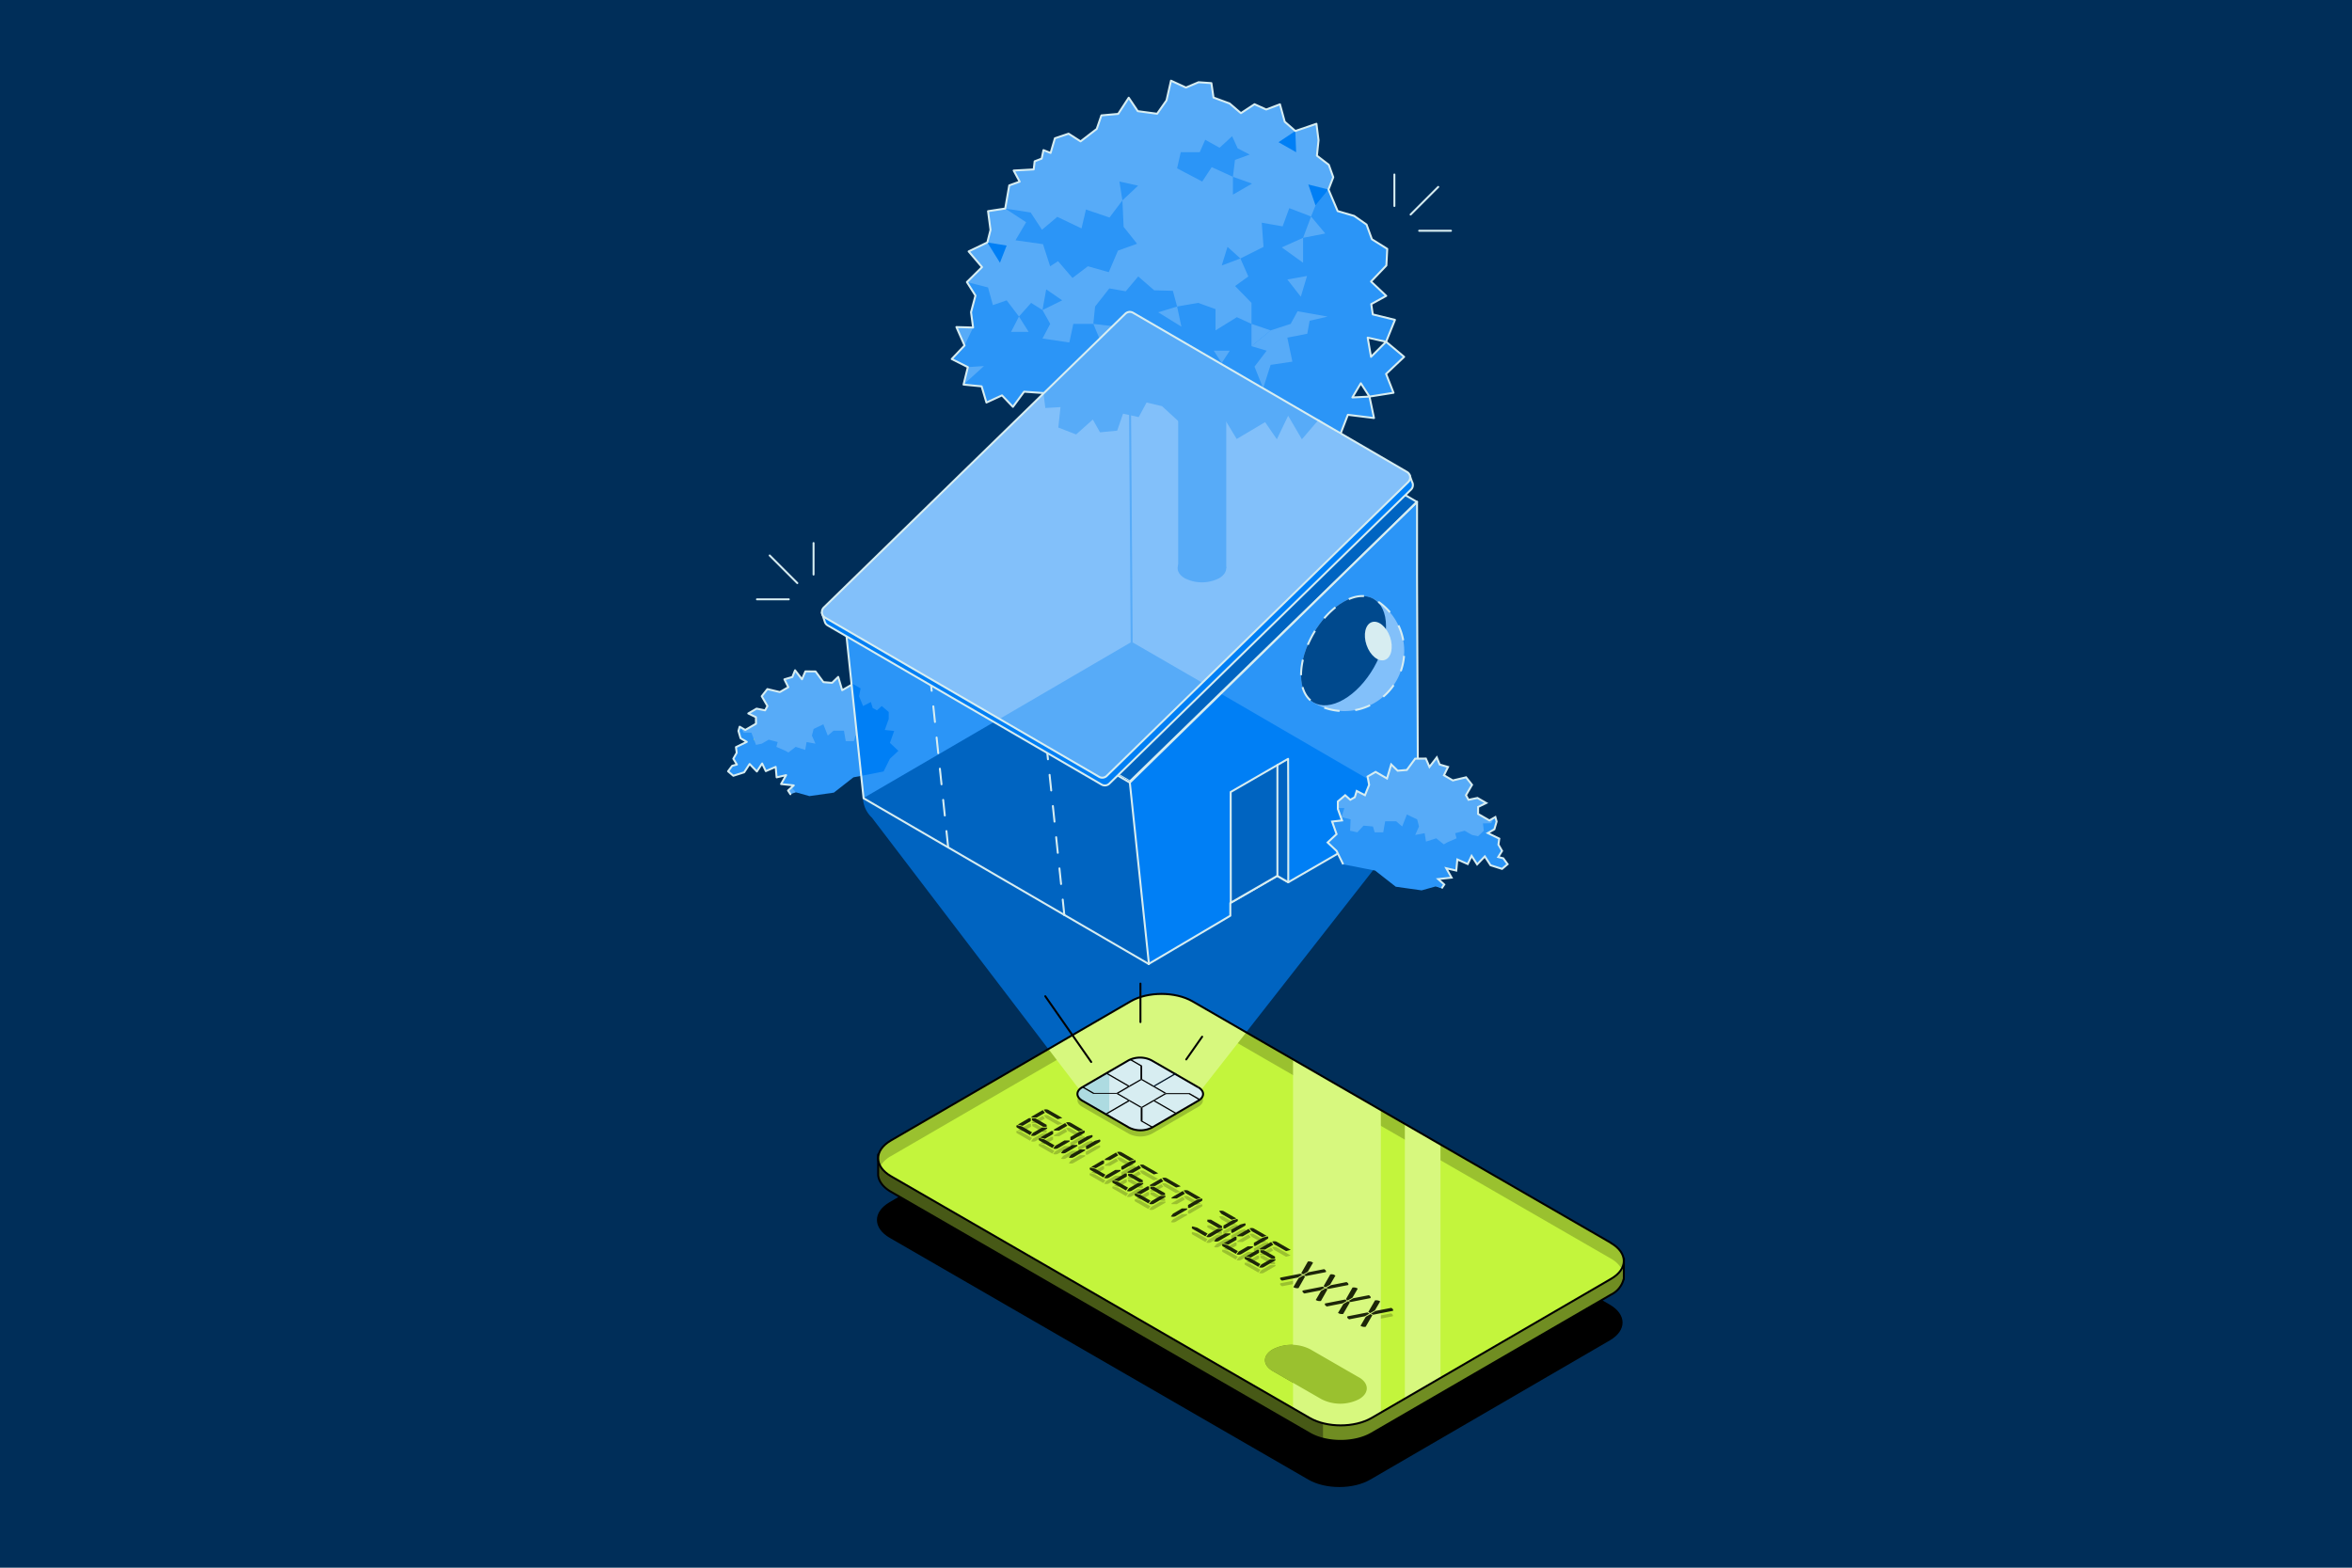 <svg id="Layer_1" data-name="Layer 1" xmlns="http://www.w3.org/2000/svg" xmlns:xlink="http://www.w3.org/1999/xlink" viewBox="0 0 600 400"><defs><style>.cls-1,.cls-14,.cls-19,.cls-27,.cls-30,.cls-32,.cls-33,.cls-7{fill:none;}.cls-2{fill:#002e59;}.cls-26,.cls-3{fill:#0064c1;}.cls-4{isolation:isolate;}.cls-5{fill:#708d22;}.cls-6{fill:#475916;}.cls-14,.cls-7{stroke:#000;}.cls-19,.cls-20,.cls-21,.cls-22,.cls-26,.cls-27,.cls-28,.cls-30,.cls-7{stroke-linecap:round;stroke-linejoin:round;}.cls-14,.cls-19,.cls-20,.cls-21,.cls-22,.cls-26,.cls-27,.cls-28,.cls-30,.cls-32,.cls-33,.cls-7{stroke-width:0.5px;}.cls-8{fill:#9ac12f;}.cls-9{fill:#c3f53c;}.cls-10{clip-path:url(#clip-path);}.cls-11{fill:#d7f87e;}.cls-12{fill:#d7edf1;}.cls-13{fill:#addbe1;}.cls-14,.cls-32,.cls-33{stroke-miterlimit:10;}.cls-15{fill:#001325;}.cls-16{fill:#57abf8;}.cls-17{fill:#cdf75d;}.cls-18{fill:#2b95f7;}.cls-19,.cls-26,.cls-27,.cls-28,.cls-32,.cls-33{stroke:#d7edf1;}.cls-20{fill:#c7bde1;}.cls-20,.cls-21{stroke:#1d123a;}.cls-21{fill:#1d123a;}.cls-22{fill:#001e01;stroke:#001e01;}.cls-23,.cls-28{fill:#007ff5;}.cls-24{fill:#ecfcc1;}.cls-25{fill:#009d04;}.cls-27,.cls-32{stroke-dasharray:4;}.cls-29{fill:#82c0fa;}.cls-30{stroke:#57abf8;}.cls-31{fill:#00498d;}.cls-34{clip-path:url(#clip-path-2);}.cls-35{fill:#1d2509;}</style><clipPath id="clip-path"><polygon class="cls-1" points="258.89 288.83 266.77 284.25 355.81 335.66 347.93 340.24 258.89 288.83"/></clipPath><clipPath id="clip-path-2"><polygon class="cls-1" points="258.88 287.39 266.77 282.8 355.81 334.21 347.92 338.8 258.88 287.39"/></clipPath></defs><title>illo-heloc-thumbnail</title><rect class="cls-2" width="600" height="400"/><path class="cls-3" d="M360.77,208.73h0a6.41,6.41,0,0,0,.93-3.32c0-2.61-1.75-5.22-5.2-7.21l-53.33-30.79a27.44,27.44,0,0,0-24.91,0l-53,30.78c-3.43,2-5.12,2.82-5.12,5.44a7.25,7.25,0,0,0,2.29,5l52.82,69.29a2.55,2.55,0,0,0,1,1l11.9,6.87a6.18,6.18,0,0,0,5.56,0l11.82-6.87a2.44,2.44,0,0,0,1-1l52.75-67.38A8.79,8.79,0,0,0,360.77,208.73Z"/><g class="cls-4"><path d="M410.63,332.86c4.37,2.52,4.39,6.62.05,9.14l-61.13,35.53c-4.35,2.52-11.41,2.52-15.78,0L227,315.86c-4.37-2.52-4.39-6.61-.05-9.13l61.13-35.53c4.34-2.52,11.41-2.52,15.78,0Z"/></g><g class="cls-4"><path class="cls-5" d="M414.27,321.12l-4.46-.62-105.64-61c-4.37-2.52-11.43-2.52-15.77,0L227.26,295l-.06,0-3.18-.44v5.3h0c.15,1.54,1.24,3.06,3.28,4.23l106.8,61.67c4.37,2.52,11.43,2.52,15.77,0L411,330.31a6,6,0,0,0,3.18-3.9h.06Z"/><path class="cls-6" d="M337.55,278.78l-1-.57H256.23l-29,16.83-.06,0-3.18-.44v5.3h0c.15,1.54,1.24,3.06,3.28,4.23l106.8,61.67a13.54,13.54,0,0,0,3.43,1.34Z"/><path class="cls-7" d="M414.27,321.12l-4.46-.62-105.64-61c-4.37-2.52-11.43-2.52-15.77,0L227.26,295l-.06,0-3.18-.44v5.3h0c.15,1.54,1.24,3.06,3.28,4.23l106.8,61.67c4.37,2.52,11.43,2.52,15.77,0L411,330.31a6,6,0,0,0,3.18-3.9h.06Z"/><path class="cls-8" d="M324.69,349.84c-2.66-1.54-2.67-4,0-5.56a10.55,10.55,0,0,1,9.6,0l12.4,7.16c2.66,1.54,2.68,4,0,5.56a10.55,10.55,0,0,1-9.6,0l-12.41-7.16m-48.61-69c-1.63-.94-1.63-2.47,0-3.41l11.82-6.87a6.46,6.46,0,0,1,5.87,0l11.9,6.87c1.63.94,1.64,2.47,0,3.41l-11.82,6.86a6.51,6.51,0,0,1-5.88,0l-11.9-6.87M411,317.15l-106.8-61.66c-4.37-2.52-11.43-2.52-15.77,0L227.26,291c-4.34,2.52-4.31,6.61.06,9.13l106.8,61.67c4.37,2.52,11.43,2.52,15.77,0L411,326.29c4.34-2.52,4.32-6.61-.06-9.14"/><path class="cls-9" d="M411,321.17l-106.8-61.66c-4.37-2.52-11.43-2.52-15.77,0L227.26,295a7.16,7.16,0,0,0-2.68,2.53,7.09,7.09,0,0,0,2.74,2.58l106.8,61.67c4.37,2.52,11.43,2.52,15.77,0L411,326.29a7,7,0,0,0,2.68-2.54A7.16,7.16,0,0,0,411,321.17ZM305.68,280.83l-11.82,6.86a6.51,6.51,0,0,1-5.88,0l-11.9-6.87c-1.63-.94-1.63-2.47,0-3.41l11.82-6.87a6.46,6.46,0,0,1,5.87,0l11.9,6.87C307.29,278.36,307.3,279.89,305.68,280.83Zm41,76.17a10.55,10.55,0,0,1-9.6,0l-12.41-7.16c-2.66-1.54-2.67-4,0-5.56a10.55,10.55,0,0,1,9.6,0l12.4,7.16C349.32,353,349.34,355.47,346.7,357Z"/><g class="cls-4"><g class="cls-10"><path class="cls-8" d="M263.29,290.36l-2.64-1.53-1.22-.32a.4.4,0,0,0,0,.64l3.31,1.91.54-.7m-.35-3.63h-.44l-2.85,1.65,1.22.33L263,287.5v-.77m4.19,2.42h-1.31l-2.3,1.34-.55.7a1.6,1.6,0,0,0,1.1,0l3.07-1.78v-.26m-.11-.7-2.86-1.65h-.89v.52l2.86,1.65H267v-.51m-1-3.76-2.84,1.66v.25h1.32l2.09-1.21-.57-.71m5,2-3.63-2.09a1.6,1.6,0,0,0-1.1,0l.55.7,3,1.72,1.21-.32"/><path class="cls-8" d="M269,293.66l-2.65-1.53-1.21-.32a.39.39,0,0,0,0,.64l3.3,1.91.55-.7m-.35-3.63h-.44l-2.85,1.65,1.21.32,2.08-1.21V290m4.18,2.42h-1.31l-2.31,1.33-.54.71a1.73,1.73,0,0,0,1.1,0l3.07-1.79v-.25M271.72,288l-2.85,1.66v.25h1.31l2.09-1.21-.56-.7m4.63,1.79-3.3-1.91a1.6,1.6,0,0,0-1.1,0l.55.7,2.64,1.52,1.21-.31m.22.12-1.21.32-2.3,1.34v.76h.43l3.07-1.79a.39.39,0,0,0,0-.64"/><path class="cls-8" d="M274.83,293.6h-1.31l-2.3,1.33-.55.7a1.66,1.66,0,0,0,1.1,0l3.07-1.79v-.25m3.72-2.55-1.2.32-2.3,1.34v.76h.44l3.07-1.78a.39.39,0,0,0,0-.64"/><path class="cls-8" d="M276.82,294.75H275.5l-2.3,1.34-.54.7a1.57,1.57,0,0,0,1.09,0l3.07-1.78v-.25m3.72-2.55-1.2.32L277,293.85v.77h.44l3.07-1.79a.38.38,0,0,0,0-.63"/><path class="cls-8" d="M282,301.18l-2.65-1.53-1.22-.32a.39.39,0,0,0,0,.64l3.31,1.91.55-.7m-.36-3.63h-.44l-2.84,1.66,1.21.32,2.08-1.21v-.76m4.19,2.42h-1.32l-2.3,1.34-.54.7a1.66,1.66,0,0,0,1.1,0l3.07-1.79V300m-1.12-4.46-2.85,1.66v.25h1.31l2.08-1.21-.55-.7m4.63,1.78-3.3-1.9a1.6,1.6,0,0,0-1.1,0l.55.7,2.64,1.52,1.21-.32m.21.13-1.2.32-2.31,1.33v.77h.44l3.07-1.78a.39.39,0,0,0,0-.64"/><path class="cls-8" d="M287.77,304.49,285.13,303l-1.21-.32a.38.38,0,0,0,0,.63l3.31,1.91.54-.7m-.35-3.62H287l-2.85,1.65,1.21.32,2.08-1.21v-.76m4.19,2.41H290.3L288,304.62l-.54.7a1.6,1.6,0,0,0,1.1,0l3.07-1.78v-.26m-.11-.7-2.86-1.65h-.88v.51l2.87,1.66h.89v-.51m-1-3.75-2.85,1.66v.25H289l2.09-1.21-.56-.7m4.95,2-3.62-2.09a1.6,1.6,0,0,0-1.1,0l.55.7,3,1.71,1.2-.32"/><path class="cls-8" d="M293.49,307.79l-2.65-1.52-1.22-.32a.39.39,0,0,0,0,.63l3.31,1.91.55-.7m-.36-3.62h-.43l-2.85,1.66,1.21.32,2.08-1.21v-.76m4.19,2.41H296l-2.3,1.34-.55.7a1.6,1.6,0,0,0,1.1,0l3.07-1.78v-.26m-.1-.7-2.87-1.65h-.88v.52l2.87,1.66h.88v-.51m-1-3.75-2.85,1.65V304h1.31l2.09-1.21-.56-.7m5,2L297.53,302a1.6,1.6,0,0,0-1.1,0l.55.7,3,1.71,1.21-.32"/><path class="cls-8" d="M302.85,309.77h-1.32l-2.3,1.34-.54.7a1.57,1.57,0,0,0,1.09,0l3.07-1.78v-.26m-1.12-4.45L298.88,307v.25h1.32l2.08-1.21-.55-.7m4.62,1.78-3.29-1.9a1.69,1.69,0,0,0-1.11,0l.56.7,2.63,1.53,1.21-.32m.22.13-1.2.32-2.31,1.33v.76h.44l3.07-1.79a.38.38,0,0,0,0-.63"/><path class="cls-8" d="M308.05,316.2l-2.64-1.53-1.22-.31a.38.38,0,0,0,0,.63l3.31,1.91.54-.7m3.84-1.21h-1.32l-2.3,1.34-.54.7a1.57,1.57,0,0,0,1.09,0l3.07-1.78V315m-.11-.7-2.87-1.65H308v.51l2.87,1.65h.88v-.51m3.61-2-3.29-1.9a1.69,1.69,0,0,0-1.11,0l.56.71,2.63,1.52,1.21-.32m.22.13-1.2.32-2.31,1.33v.76h.44l3.07-1.79a.38.38,0,0,0,0-.63"/><path class="cls-8" d="M313.88,316.14h-1.32l-2.3,1.34-.55.7a1.6,1.6,0,0,0,1.1,0l3.07-1.79v-.25m3.72-2.55-1.21.32-2.3,1.34V316h.43l3.07-1.78a.39.39,0,0,0,0-.64"/><path class="cls-8" d="M315.79,320.67l-2.65-1.53-1.21-.31a.38.38,0,0,0,0,.63l3.3,1.91.55-.7m-.35-3.63H315l-2.84,1.66,1.21.31,2.08-1.21V317m4.18,2.42h-1.31L316,320.8l-.54.7a1.57,1.57,0,0,0,1.09,0l3.07-1.79v-.25M318.5,315l-2.84,1.65v.25H317l2.08-1.22-.56-.69m4.63,1.78-3.3-1.91a1.73,1.73,0,0,0-1.1,0l.56.7,2.63,1.52,1.21-.31m.22.13-1.21.31-2.3,1.34v.76h.44l3.07-1.78a.38.38,0,0,0,0-.63"/><path class="cls-8" d="M321.54,324l-2.65-1.53-1.21-.32a.39.39,0,0,0,0,.64l3.31,1.91.54-.7m-.35-3.63h-.44L317.9,322l1.21.32,2.08-1.21v-.76m4.19,2.42h-1.32l-2.3,1.33-.55.71a1.73,1.73,0,0,0,1.1,0l3.07-1.79v-.25m-.12-.7-2.86-1.66h-.88v.51l2.86,1.66h.89v-.51m-1-3.76L321.4,320v.25h1.31l2.09-1.21-.56-.7m5,2-3.63-2.1a1.57,1.57,0,0,0-1.09,0l.55.7,3,1.72,1.2-.32"/><path class="cls-8" d="M332.2,326.72l-.5-.29-5.09,1c-.14.25,0,.5.45.76l4-.78,1.18-.69m.73.42-.5-.29-1.18.69-1.33,2.3a1.84,1.84,0,0,0,1.31.25l1.7-2.95m2-3.53a1.86,1.86,0,0,0-1.32-.25l-1.69,2.95.5.29,1.17-.68,1.34-2.31m2.86,1.65-4,.79-1.18.68.49.29,5.1-1c.14-.26,0-.51-.45-.77"/><path class="cls-8" d="M337.91,330l-.5-.29-5.09,1c-.15.25,0,.51.44.76l4-.78,1.18-.68m.73.42-.5-.29-1.18.68-1.34,2.3a1.87,1.87,0,0,0,1.32.26l1.7-2.95m2-3.53a1.87,1.87,0,0,0-1.32-.26l-1.69,3,.49.28,1.17-.68,1.35-2.3m2.85,1.65-4,.78-1.18.69.5.28,5.09-1c.14-.25,0-.51-.45-.76"/><path class="cls-8" d="M343.62,333.31l-.5-.29L338,334c-.15.25,0,.5.44.76l4-.78,1.18-.69m.73.42-.5-.29-1.18.69-1.34,2.3a1.86,1.86,0,0,0,1.32.25l1.7-2.95m2-3.53a1.91,1.91,0,0,0-1.32-.25l-1.7,2.95.5.29,1.17-.69,1.35-2.3m2.85,1.65-4,.79-1.18.68.49.29,5.1-1c.14-.26,0-.51-.45-.77"/><path class="cls-8" d="M349.32,336.6l-.49-.28-5.09,1c-.15.26,0,.51.44.76l4-.78,1.18-.69m.73.42-.49-.28-1.18.69L347,339.72a1.87,1.87,0,0,0,1.32.26l1.7-3m2-3.52a1.9,1.9,0,0,0-1.33-.26l-1.69,2.95.49.29,1.18-.68,1.35-2.3m2.85,1.65-4,.78-1.18.68.5.29,5.09-1c.15-.25,0-.51-.44-.76"/></g></g><path class="cls-11" d="M304.17,255.49c-4.37-2.52-11.43-2.52-15.77,0l-20.94,12.17,7.82,10.26a2.55,2.55,0,0,0,1,1l11.9,6.87a6.18,6.18,0,0,0,5.56,0l11.82-6.87a2.44,2.44,0,0,0,1-1l11.35-14.49Z"/><polygon class="cls-11" points="358.38 286.79 358.38 356.88 367.47 351.6 367.47 292.04 358.38 286.79"/><path class="cls-11" d="M352.26,283.25l-22.4-12.93v89l4.26,2.46c4.37,2.52,11.43,2.52,15.77,0l2.37-1.38Z"/><path class="cls-8" d="M346.66,351.44l-12.4-7.16a10.55,10.55,0,0,0-9.6,0c-2.64,1.53-2.63,4,0,5.56L337.1,357a10.55,10.55,0,0,0,9.6,0c2.64-1.53,2.62-4,0-5.56"/><path class="cls-7" d="M411,317.15l-106.8-61.66c-4.37-2.52-11.43-2.52-15.77,0L227.26,291c-4.34,2.52-4.31,6.61.06,9.13l106.8,61.67c4.37,2.52,11.43,2.52,15.77,0L411,326.29c4.34-2.52,4.32-6.61-.06-9.14"/><path class="cls-8" d="M305.66,279l-11.9-6.87a6.46,6.46,0,0,0-5.87,0L276.07,279c-1.62.94-1.62,2.46,0,3.4l11.9,6.88a6.51,6.51,0,0,0,5.88,0l11.82-6.87c1.62-.94,1.61-2.46,0-3.4"/><path class="cls-12" d="M305.66,277.42l-11.9-6.87a6.46,6.46,0,0,0-5.87,0l-11.82,6.87c-1.62.94-1.62,2.47,0,3.41L288,287.7a6.51,6.51,0,0,0,5.88,0l11.82-6.86c1.62-.94,1.61-2.47,0-3.41"/><path class="cls-13" d="M283,273.38l-7,4c-1.62.94-1.62,2.47,0,3.41l6.95,4Z"/><path class="cls-14" d="M305.66,277.42l-11.9-6.87a6.46,6.46,0,0,0-5.87,0l-11.82,6.87c-1.62.94-1.62,2.47,0,3.41L288,287.7a6.51,6.51,0,0,0,5.88,0l11.82-6.86c1.62-.94,1.61-2.47,0-3.41"/></g><path d="M285.27,279l5.9-3.43,5.94,3.43-5.9,3.43L285.27,279m12.24-.13-2.9-1.67-.15.09-.32-.19.15-.09-2.9-1.67v.14H291v-.15L288.06,277l.16.09-.31.19-.16-.1-2.89,1.68h.26v.26h-.25l2.9,1.67.16-.09.32.19-.16.09,2.9,1.67v-.14h.44v.14l2.89-1.67-.16-.09.31-.19.16.09,2.89-1.67h-.26v-.26h.25"/><polyline points="288.22 277.1 288.06 277.01 282.45 273.77 282.14 273.95 287.75 277.19 287.91 277.29 288.22 277.1"/><polyline points="300.25 284.05 294.63 280.81 294.47 280.71 294.16 280.89 294.32 280.99 299.93 284.23 300.25 284.05"/><polyline class="cls-15" points="300.19 273.95 299.87 273.77 294.29 277.01 294.14 277.1 294.46 277.29 294.61 277.19 300.19 273.95"/><polyline points="288.25 280.89 287.93 280.71 287.77 280.8 282.19 284.04 282.51 284.23 288.09 280.99 288.25 280.89"/><path d="M291.31,271.87l-2.81-1.62-.31.19,2.74,1.58,0,3.31v.15h.44v-.14l0-3.38a.12.12,0,0,0-.06-.09"/><path d="M285.12,278.87h-6l-2.74-1.58-.32.18,2.81,1.62a.27.27,0,0,0,.16,0h6.07v-.26"/><path d="M306.3,280.53l-2.81-1.62a.27.27,0,0,0-.16,0h-6.07v.26h6l2.74,1.58.32-.18"/><path d="M291.43,282.52H291v.14l0,3.37a.1.1,0,0,0,.06.09l2.81,1.62.31-.18L291.45,286l0-3.32v-.14"/><polyline class="cls-16" points="201.64 202.64 201.03 201.71 202.49 200.4 199.25 200.05 200.54 197.78 198.12 198.34 197.87 195.67 195.36 196.76 194.42 194.8 193.08 196.85 191.23 194.93 189.84 197.06 187.07 197.94 185.73 196.8 186.78 195.39 187.99 195.08 187.07 193.59 187.94 192.07 187.74 190.63 190.51 189.29 188.92 188.37 188.38 186.51 188.69 185.42 190.12 186.25 192.85 184.67 192.84 182.99 190.89 182.04 193.01 180.81 195.17 181.25 195.78 180.15 194.32 177.65 195.76 175.82 198.95 176.58 201.1 175.34 200.1 173.33 202.13 172.74 202.82 171.02 204.59 173.32 205.46 171.3 208.05 171.33 210.06 174.05 212.26 174.23 213.83 172.71 214.84 176.11 216.04 175.42 217.59 174.52 219.54 175.65 219.15 177.65 220.17 180.15 222.16 179.12 222.62 180.63 223.7 181.25 224.94 180.15 226.71 181.66 226.71 183.47 225.71 186.25 228.1 186.51 227.02 189.55 229.18 191.57 227.02 193.59"/><polygon class="cls-17" points="222.16 179.12 224.24 177.42 221.72 176.49 222.16 179.12"/><polygon class="cls-17" points="224.24 191.87 227.02 193.59 224.24 193.82 224.24 191.87"/><polygon class="cls-17" points="225.71 186.25 225.22 187.5 224.5 186.25 225.71 186.25"/><polygon class="cls-17" points="190.51 189.29 192.47 188.52 192.06 190.12 190.51 189.29"/><polygon class="cls-17" points="220.17 190.12 218.19 188.97 218.19 191.87 220.17 190.12"/><polygon class="cls-17" points="220.17 180.15 220.64 182.04 219 181.09 220.17 180.15"/><polygon class="cls-17" points="202.49 200.4 203.83 199.22 204.34 201.02 202.49 200.4"/><polyline class="cls-18" points="192.86 190.06 194.33 189.75 196.1 188.73 198.39 189.33 198.05 190.56 200.29 191.53 201.12 192.01 202.97 190.56 205.42 191.34 205.76 189.33 208.03 189.75 207.12 187.7 207.56 185.99 210.04 184.81 211.17 187.7 212.63 186.44 215.29 186.44 215.75 189.11 217.82 189.11 218.24 187.7 220.5 187.49 222.01 189.11 223.75 188.73 223.62 185.99 225.81 185.44 225.13 183.26 226.71 183.26 226.71 183.47 225.71 186.25 228.1 186.51 227.02 189.55 229.18 191.57 227.02 193.59 225.41 196.84 217.71 198.34 212.72 202.24 206.49 203.13 203 202.15 201.96 200.94 201.89 200.94 202.49 200.4 199.3 200.06 199.28 200.01 200.54 197.78 198.12 198.34 197.87 195.67 195.36 196.76 194.42 194.8 193.08 196.85 191.23 194.93 190.43 196.17 189.84 197.06 187.07 197.94 185.73 196.8 186.78 195.39 187.99 195.08 187.15 193.46 187.94 192.07 187.74 190.63 190.51 189.29 188.92 188.37 188.38 186.51 188.69 185.42 189.06 185.64 189.68 186.91 191.69 186.95"/><polyline class="cls-19" points="201.64 202.64 201.03 201.71 202.49 200.4 199.25 200.05 200.54 197.78 198.12 198.34 197.87 195.67 195.36 196.76 194.42 194.8 193.08 196.85 191.23 194.93 189.84 197.06 187.07 197.94 185.73 196.8 186.78 195.39 187.99 195.08 187.07 193.59 187.94 192.07 187.74 190.63 190.51 189.29 188.92 188.37 188.38 186.51 188.69 185.42 190.12 186.25 192.85 184.67 192.84 182.99 190.89 182.04 193.01 180.81 195.17 181.25 195.78 180.15 194.32 177.65 195.76 175.82 198.95 176.58 201.1 175.34 200.1 173.33 202.13 172.74 202.82 171.02 204.59 173.32 205.46 171.3 208.05 171.33 210.06 174.05 212.26 174.23 213.83 172.71 214.84 176.11 216.04 175.42 217.59 174.52 219.54 175.65 219.15 177.65 220.17 180.15 222.16 179.12 222.62 180.63 223.7 181.25 224.94 180.15 226.71 181.66 226.71 183.47 225.71 186.25 228.1 186.51 227.02 189.55 229.18 191.57 227.02 193.59"/><polygon class="cls-20" points="222.16 179.12 224.24 177.42 221.72 176.49 222.16 179.12"/><polygon class="cls-21" points="224.24 191.87 227.02 193.59 224.24 193.82 224.24 191.87"/><polygon class="cls-21" points="225.71 186.25 225.22 187.5 224.5 186.25 225.71 186.25"/><polygon class="cls-22" points="220.17 180.15 220.64 182.04 219 181.09 220.17 180.15"/><polygon class="cls-16" points="307.24 109.86 312.73 107.5 315.46 112.01 322.7 107.71 325.67 112.08 328.55 106.11 333.99 106.86 335.63 100.83 340.56 101.07 341.59 97.34 344.97 95.51 344.89 90.52 346.55 88.21 345.08 83.17 350.5 82.31 349.81 77.59 353.63 75.49 349.75 71.83 353.67 67.74 353.89 63.5 349.98 61.05 348.61 57.3 345.45 55.09 341.24 53.86 338.9 48.36 340.12 45.22 338.98 42.05 335.95 39.72 336.36 35.78 335.83 31.58 330.44 33.42 327.74 31.06 326.52 26.61 323.01 27.94 320.03 26.59 316.56 28.87 313.69 26.41 309.57 24.89 309.03 21.21 305.75 20.98 302.54 22.34 298.72 20.58 297.58 25.61 295.18 29.02 290.25 28.36 287.94 24.93 285.25 29.06 280.97 29.44 279.78 32.9 275.66 36.07 272.6 34.11 269.11 35.28 267.82 39.67 263.94 41.16 263.47 45.17 257.46 47.3 256.43 53.21 252.05 53.88 252.68 58.66 251.87 61.86 247.1 64.15 250.52 68.15 246.66 71.97 248.84 75.42 247.71 79.66 248.24 83.57 254.88 84.29 254.32 88.04 257.69 90.17 256.22 95.51 260.27 96.41 261.25 99.94 266.23 100.29 266.71 104.1 270.58 103.88 270.02 109.09 274.56 110.85 278.81 107.05 280.66 110.31 285 109.88 286.49 105.55 290.48 106.42 292.46 102.71 296.4 103.63 300.68 107.56 304.4 106.45 307.24 109.86"/><polygon class="cls-18" points="353.89 63.5 349.98 61.05 348.61 57.3 345.45 55.09 341.24 53.86 338.9 48.36 335.59 52.42 334.46 55.24 328.9 53.11 327.2 57.76 321.87 56.82 322.33 62.99 316.43 65.95 318.45 70.54 315.07 72.98 319.26 77.28 319.26 82.64 315.52 80.93 310.08 84.3 310.08 78.88 305.66 77.28 300.28 78.21 299.2 74.2 294.44 74.07 290.36 70.54 287.18 74.32 282.99 73.59 279.36 78.21 278.91 82.64 273.81 82.64 272.79 87.39 265.94 86.37 267.91 82.64 265.94 79.11 263.04 77.28 259.94 80.76 256.8 76.63 253.29 77.85 252.05 73.34 246.66 71.97 248.84 75.42 247.71 79.66 248.24 83.57 243.98 83.45 246.06 88.15 242.79 91.61 246.9 93.67 245.8 98.13 250.41 98.58 251.64 102.71 255.61 100.88 258.4 103.81 261.25 99.94 261.25 99.94 266.23 100.29 266.71 104.1 270.58 103.88 270.02 109.09 274.56 110.85 278.81 107.05 280.66 110.31 285 109.88 286.49 105.55 290.48 106.42 292.46 102.71 296.4 103.63 300.68 107.56 304.4 106.45 307.24 109.86 312.73 107.5 315.46 112.01 322.7 107.71 325.67 112.08 328.55 106.11 333.99 106.86 335.63 100.83 340.56 101.07 341.59 97.34 344.97 95.51 344.89 90.52 346.55 88.21 345.08 83.17 350.5 82.31 349.81 77.59 353.63 75.49 349.75 71.83 353.67 67.74 353.89 63.5"/><polyline class="cls-1" points="256.22 95.51 260.27 96.41 261.25 99.94 266.23 100.29 266.71 104.1 270.58 103.88 270.02 109.09 274.56 110.85 278.81 107.05 280.66 110.31 285 109.88 286.49 105.55 290.48 106.42 292.46 102.71 296.4 103.63 300.68 107.56 304.4 106.45 307.24 109.86 312.73 107.5 315.46 112.01 322.7 107.71 325.67 112.08 328.55 106.11 333.99 106.86 335.63 100.83 340.56 101.07 341.59 97.34 344.97 95.51 344.89 90.52 346.55 88.21 345.08 83.17 350.5 82.31 349.81 77.59 353.63 75.49 349.75 71.83 353.67 67.74 353.89 63.5 349.98 61.05 348.61 57.3 345.45 55.09 341.24 53.86 338.9 48.36 340.12 45.22 338.98 42.05 335.95 39.72 336.36 35.78 335.83 31.58 330.44 33.42 327.74 31.06 326.52 26.61 323.01 27.94 320.03 26.59 316.56 28.87 313.69 26.41 309.57 24.89 309.03 21.21 305.75 20.98 302.54 22.34 298.72 20.58 297.58 25.61 295.18 29.02 290.25 28.36 287.94 24.93 285.25 29.06 280.97 29.44 279.78 32.9 275.66 36.07 272.6 34.11 269.11 35.28 267.82 39.67 263.94 41.16 263.47 45.17 257.46 47.3 256.43 53.21 252.05 53.88 252.68 58.66 251.87 61.86 247.1 64.15 250.52 68.15 246.66 71.97 248.84 75.42 247.71 79.66 248.24 83.57 253.25 83.35 251.01 80.76"/><polygon class="cls-23" points="338.9 48.36 335.59 52.42 333.75 47.07 338.9 48.36"/><polygon class="cls-23" points="330.44 33.42 330.65 38.84 326.15 36.28 330.44 33.42"/><polygon class="cls-24" points="263.47 45.17 266.83 46.19 263.8 49.57 263.47 45.17"/><polygon class="cls-23" points="251.87 61.86 255.09 67.04 256.8 62.65 251.87 61.86"/><polygon class="cls-24" points="263.8 49.57 265.77 53.83 260.83 53.66 263.8 49.57"/><polygon class="cls-16" points="334.46 55.24 332.42 60.68 338.08 59.58 334.46 55.24"/><polygon class="cls-16" points="326.97 63.12 332.42 60.68 332.42 67.04 326.97 63.12"/><polygon class="cls-16" points="328.4 71.31 333.43 70.41 331.84 75.71 328.4 71.31"/><polygon class="cls-16" points="319.26 82.64 319.26 88.33 324.14 84.3 319.26 82.64"/><polygon class="cls-16" points="300.28 78.21 295.46 79.68 301.38 83.35 300.28 78.21"/><polygon class="cls-16" points="278.91 82.64 284.92 83.35 281.29 88.33 278.91 82.64"/><polygon class="cls-16" points="259.94 80.76 257.93 84.67 262.41 84.67 259.94 80.76"/><polygon class="cls-16" points="309.63 89.48 313.71 89.48 311.67 92.62 309.63 89.48"/><polygon class="cls-18" points="316.43 65.95 313.14 62.99 311.67 67.74 316.43 65.95"/><polygon class="cls-18" points="266.89 73.83 265.94 79.11 270.97 76.63 266.89 73.83"/><polyline class="cls-18" points="320.71 100.62 325.32 101.34 322.7 107.71 328.55 106.11 332.06 112.08 336.21 107.23 341.88 110.92 343.84 105.84 350.51 106.66 349.36 101.19 344.99 101.41 347.15 97.79 349.36 101.19 355.49 100.22 353.59 95.41 358.2 91.05 353.59 87.2 349.75 91.05 348.9 86.15 353.59 87.2 355.86 81.61 350.2 80.22 348 75.71 343.31 78.21 340.44 74.13 337.07 77.98"/><polyline class="cls-25" points="282.6 96.34 277.28 97.3 279.94 101.3 274.13 105.18 278.81 107.05 277.77 112.81 283.15 113.03 283.23 119.08 289.4 115.59 292.65 120.85 296.48 115.25 302.57 118.08 302.57 111.84 308.95 110.71 304.55 104.57"/><polygon class="cls-24" points="312.73 107.5 311.04 103.6 316.76 105.18 312.73 107.5"/><polygon class="cls-24" points="283.15 113.03 284.21 109.35 287 112.79 283.15 113.03"/><polygon class="cls-16" points="274.13 105.18 279.94 101.3 277.28 97.3 282.6 96.34 284.92 92.91 289.21 95.01 293.05 92.62 294.72 96.54 299.09 100.03 294.43 102.27 294.43 107.5 289.12 106.33 285 109.88 281.64 107.61 277.77 112.81 278.81 107.05 274.13 105.18"/><polyline class="cls-1" points="282.6 96.34 277.28 97.3 279.94 101.3 274.13 105.18 278.81 107.05 277.77 112.81 283.15 113.03 283.23 119.08 289.4 115.59 292.65 120.85 296.48 115.25 302.57 118.08 302.57 111.84 308.95 110.71 304.55 104.57"/><polygon class="cls-9" points="294.43 107.5 298.85 109.35 293.92 112.81 294.43 107.5"/><polygon class="cls-16" points="319.26 88.33 323.13 89.48 320.03 93.55 322.23 99.07 324.14 93.1 329.69 92.27 328.4 86.15 333.49 85.16 334.09 81.84 338.7 80.78 331.01 79.42 329.25 82.64 324.14 84.3 319.26 88.33"/><polyline class="cls-16" points="278.66 41.36 275.66 36.07 271.66 40.5 266.19 38.3 265.17 43.14 258.59 43.51 261.46 48.85 256.43 53.21 261.77 56.7 259.05 61.31 266.07 62.3 267.89 67.94 273.62 64.26 277.52 67.94 281.07 64.61"/><polygon class="cls-18" points="256.43 53.21 262.92 54.22 265.81 58.62 269.72 55.33 275.9 58.28 277.03 53.46 283.04 55.5 286.33 51.13 286.64 57.88 290.07 62.19 285.19 63.95 282.85 69.44 277.52 67.94 273.59 70.92 269.91 66.64 267.89 67.94 266.07 62.3 259.05 61.31 261.77 56.7 256.43 53.21"/><polyline class="cls-1" points="278.66 41.36 275.66 36.07 271.66 40.5 266.19 38.3 265.17 43.14 258.59 43.51 261.46 48.85 256.43 53.21 261.77 56.7 259.05 61.31 266.07 62.3 267.89 67.94 273.62 64.26 277.52 67.94 281.07 64.61"/><polygon class="cls-18" points="286.33 51.13 285.57 46.32 290.33 47.37 286.33 51.13"/><polygon class="cls-16" points="243.98 83.45 248.24 83.57 246.06 88.15 243.98 83.45"/><polygon class="cls-16" points="246.9 93.67 251.01 93.4 245.8 98.13 246.9 93.67"/><polyline class="cls-1" points="261.25 99.94 258.4 103.81 255.61 100.88 251.64 102.71 250.41 98.58 245.8 98.13 246.9 93.67 242.79 91.61 246.06 88.15 243.98 83.45 248.24 83.57"/><polyline class="cls-1" points="295.09 40.8 292.15 37.93 296.15 36.13 295.85 31.65 301.38 32.64 302.42 27.8 307.19 31.65 310.66 29.18 312.7 32.41 317.24 32.71 315.73 37.85"/><polygon class="cls-18" points="301.21 38.84 306.05 38.84 307.45 35.66 311.12 37.7 314.32 34.75 315.73 37.85 318.79 39.44 315.05 40.8 314.52 45.11 309.11 42.65 306.69 46.32 300.28 42.95 301.21 38.84"/><polygon class="cls-18" points="314.52 45.11 319.39 46.85 314.52 49.66 314.52 45.11"/><polygon class="cls-16" points="266.71 104.1 261.76 105.18 265.94 108.59 266.71 104.1"/><polygon class="cls-19" points="353.59 95.41 358.2 91.05 353.59 87.2 349.75 91.05 348.9 86.15 353.59 87.2 355.86 81.61 350.2 80.22 350.2 80.22 349.81 77.59 353.63 75.49 353.63 75.49 353.63 75.49 349.75 71.83 353.67 67.74 353.89 63.5 349.98 61.05 348.61 57.3 345.45 55.09 341.24 53.86 338.9 48.36 340.12 45.22 338.98 42.05 335.95 39.72 336.36 35.78 335.83 31.58 330.44 33.42 327.74 31.06 326.52 26.61 323.01 27.94 320.03 26.59 316.56 28.87 313.69 26.41 309.57 24.89 309.03 21.21 305.75 20.98 302.54 22.34 298.72 20.58 297.58 25.61 295.18 29.02 290.25 28.36 287.94 24.93 285.25 29.06 280.97 29.44 279.78 32.9 275.66 36.07 272.6 34.11 269.11 35.28 268.01 39.03 266.19 38.3 265.73 40.47 263.94 41.16 263.7 43.23 258.59 43.51 260.12 46.35 257.46 47.3 256.43 53.21 252.05 53.88 252.68 58.66 251.87 61.86 247.1 64.15 250.52 68.15 246.66 71.97 248.84 75.42 247.71 79.66 248.24 83.57 243.98 83.45 246.06 88.15 242.79 91.61 246.9 93.67 245.8 98.13 250.41 98.58 251.64 102.71 255.61 100.88 258.4 103.81 261.25 99.94 261.25 99.94 266.23 100.29 266.71 104.1 270.58 103.88 270.07 108.59 270.02 109.09 270.02 109.09 270.02 109.09 274.56 110.85 278.81 107.05 280.66 110.31 285 109.88 286.49 105.55 290.48 106.42 292.46 102.71 296.4 103.63 300.68 107.56 304.4 106.45 307.24 109.86 307.24 109.86 307.24 109.86 312.73 107.5 315.46 112.01 322.7 107.71 325.67 112.08 328.55 106.11 332.06 112.08 336.21 107.23 341.88 110.92 343.84 105.84 350.51 106.66 349.36 101.19 344.99 101.41 347.15 97.79 349.36 101.19 355.49 100.22 353.59 95.41"/><polyline class="cls-18" points="292.98 245.99 288.22 199.68 215.42 157.37 220.3 203.68 292.97 245.92 292.98 245.99 293.04 245.95 293.1 245.99 293.09 245.92 313.86 233.65 313.86 230.4 325.84 223.48 328.64 225.11 361.73 205.97 361.49 147.11 361.49 128.03 288.22 199.68"/><g class="cls-4"><polyline class="cls-23" points="288.69 163.77 361.48 206.08 328.54 225.11 325.73 223.48 313.75 230.4 313.75 233.66 292.98 245.99 220.18 203.68"/><polygon class="cls-26" points="215.42 157.08 288.22 199.38 361.49 128.08 288.69 85.78 215.42 157.08"/></g><polygon class="cls-18" points="220.3 203.68 215.42 157.37 288.11 199.3 293.09 245.93 220.3 203.68"/><polygon class="cls-3" points="220.3 203.68 293.08 245.93 293.09 245.92 288.11 199.3 257.76 181.79 220.29 203.62 220.3 203.68"/><polygon class="cls-23" points="219.69 197.96 225.41 196.84 227.02 193.59 229.18 191.57 227.02 189.55 228.1 186.51 225.71 186.25 226.71 183.47 226.71 183.26 226.71 181.66 224.94 180.15 223.7 181.25 222.62 180.63 222.16 179.12 220.17 180.15 219.15 177.65 219.54 175.65 217.59 174.52 217.25 174.72 219.69 197.96"/><line class="cls-27" x1="271.52" y1="233.51" x2="266.65" y2="187.26"/><line class="cls-27" x1="241.86" y1="216.03" x2="236.99" y2="169.78"/><polyline class="cls-19" points="288.22 199.68 215.42 157.37 220.3 203.68 292.97 245.92 292.98 245.99 293.04 245.95 293.1 245.99 293.09 245.92 313.86 233.65 313.86 230.4 325.84 223.48 328.64 225.11 361.73 205.97 361.49 147.11 361.49 128.03 288.22 199.68"/><path class="cls-28" d="M209.67,156.35l2.33-.54L287.81,82a1.62,1.62,0,0,1,1.95-.24l68.56,39.84,1.31-.3.59,1.65a1.61,1.61,0,0,1,.2.57l0,.06h0a1.6,1.6,0,0,1-.48,1.35l-76.93,75a1.65,1.65,0,0,1-2,.25l-69.87-40.61a1.61,1.61,0,0,1-.74-.95h0Z"/><path class="cls-29" d="M210.48,157.59l69.87,40.6a1.63,1.63,0,0,0,2-.24L359.24,123a1.63,1.63,0,0,0-.31-2.58L289.06,79.81a1.65,1.65,0,0,0-2,.25L210.16,155A1.64,1.64,0,0,0,210.48,157.59Z"/><path class="cls-16" d="M288.69,163.77,255,183.43l25.4,14.76a1.63,1.63,0,0,0,2-.24l24.36-23.73Z"/><path class="cls-16" d="M285,109.88l1.49-4.33,4,.87,2-3.71,3.94.92,4.28,3.93,3.72-1.11,2.84,3.41,5.49-2.36,2.73,4.51,7.24-4.3,3,4.37,2.88-6,3.51,6,4.15-4.85,5.67,3.69.13-.33L289.06,79.81a1.65,1.65,0,0,0-2,.25l-20.86,20.32.47,3.72,3.87-.22-.56,5.21,4.55,1.76,4.25-3.8,1.84,3.26Z"/><line class="cls-30" x1="288.69" y1="163.77" x2="288.11" y2="79.6"/><path class="cls-29" d="M331.9,172.28c0-6.87,4.82-15.25,10.81-18.71,2.93-1.7,5.6-1.89,7.56-.83a1.11,1.11,0,0,1,.27.13,15.3,15.3,0,0,1-15,26.67,5.88,5.88,0,0,1-.58-.36C333.09,178,331.91,175.65,331.9,172.28Z"/><g class="cls-4"><path class="cls-31" d="M342.71,153.57c6-3.45,10.85-.68,10.87,6.2s-4.82,15.26-10.8,18.71-10.86.68-10.88-6.19,4.82-15.26,10.81-18.72"/></g><path class="cls-32" d="M331.9,172.28c0-6.87,4.82-15.25,10.81-18.71,2.93-1.7,5.6-1.89,7.56-.83a1.11,1.11,0,0,1,.27.13,15.3,15.3,0,0,1-15,26.67,5.88,5.88,0,0,1-.58-.36C333.09,178,331.91,175.65,331.9,172.28Z"/><ellipse class="cls-12" cx="351.61" cy="163.55" rx="3.17" ry="5.1" transform="translate(-34.14 123.87) rotate(-19.07)"/><path class="cls-33" d="M210.48,157.59l69.87,40.6a1.63,1.63,0,0,0,2-.24L359.24,123a1.63,1.63,0,0,0-.31-2.58L289.06,79.81a1.65,1.65,0,0,0-2,.25L210.16,155A1.64,1.64,0,0,0,210.48,157.59Z"/><polygon class="cls-26" points="325.84 223.48 313.98 230.33 313.95 202.08 328.6 193.62 328.65 209.02 328.64 225.11 325.84 223.48"/><line class="cls-19" x1="288.22" y1="199.67" x2="293.09" y2="245.92"/><rect class="cls-16" x="300.56" y="102.29" width="12.26" height="42.7"/><g class="cls-4"><path class="cls-16" d="M311,142.45a9.68,9.68,0,0,0-8.77,0c-2.42,1.41-2.4,3.68,0,5.08a9.62,9.62,0,0,0,8.77,0c2.41-1.4,2.4-3.67,0-5.08"/></g><polyline class="cls-16" points="367.77 226.66 368.43 225.69 366.88 224.3 370.3 223.93 368.94 221.53 371.5 222.13 371.77 219.3 374.42 220.46 375.41 218.38 376.82 220.55 378.78 218.51 380.24 220.77 383.18 221.7 384.59 220.5 383.49 219 382.2 218.68 383.18 217.11 382.25 215.5 382.47 213.98 379.54 212.56 381.22 211.59 381.79 209.62 381.47 208.47 379.95 209.34 377.06 207.68 377.07 205.9 379.14 204.89 376.9 203.6 374.62 204.07 373.97 202.9 375.52 200.25 374 198.33 370.62 199.13 368.35 197.81 369.4 195.69 367.26 195.07 366.53 193.25 364.66 195.68 363.74 193.55 361.01 193.58 358.89 196.46 356.55 196.65 354.9 195.04 353.83 198.63 352.56 197.9 350.92 196.95 348.87 198.14 349.27 200.25 348.2 202.9 346.1 201.81 345.61 203.41 344.46 204.07 343.16 202.9 341.29 204.5 341.29 206.41 342.35 209.34 339.82 209.62 340.96 212.83 338.68 214.96 340.96 217.11"/><polygon class="cls-17" points="343.89 215.28 340.96 217.11 343.89 217.35 343.89 215.28"/><polygon class="cls-17" points="342.35 209.34 342.86 210.66 343.62 209.34 342.35 209.34"/><polygon class="cls-17" points="348.2 213.44 350.29 212.23 350.29 215.28 348.2 213.44"/><polygon class="cls-17" points="366.88 224.3 365.46 223.05 364.92 224.95 366.88 224.3"/><polygon class="cls-18" points="375.41 218.38 376.82 220.55 378.78 218.51 379.63 219.83 380.24 220.77 383.18 221.7 384.59 220.5 383.49 219 382.2 218.68 383.09 216.96 382.25 215.5 382.47 213.98 379.54 212.56 381.22 211.59 381.79 209.62 381.47 208.47 381.07 208.7 380.42 210.04 378.3 210.09 378.53 211.96 377.06 213.37 375.51 213.04 373.63 211.96 371.22 212.6 371.57 213.9 369.2 214.93 368.32 215.44 366.38 213.9 363.78 214.73 363.43 212.6 361.02 213.04 361.99 210.88 361.52 209.07 358.9 207.82 357.7 210.88 356.17 209.55 353.36 209.55 352.87 212.37 350.68 212.37 350.24 210.88 347.85 210.66 346.26 212.37 344.41 211.96 344.55 209.07 342.24 208.49 342.95 206.18 341.29 206.18 341.29 206.41 342.35 209.34 339.82 209.62 340.96 212.83 338.68 214.96 340.96 217.11 342.65 220.54 350.8 222.13 356.06 226.25 362.66 227.18 366.34 226.15 367.77 226.66 368.43 225.69 366.88 224.3 370.25 223.94 370.27 223.89 368.94 221.53 371.5 222.13 371.77 219.3 374.42 220.46 375.41 218.38"/><polyline class="cls-33" points="367.77 226.66 368.43 225.69 366.88 224.3 370.3 223.93 368.94 221.53 371.5 222.13 371.77 219.3 374.42 220.46 375.41 218.38 376.82 220.55 378.78 218.51 380.24 220.77 383.18 221.7 384.59 220.5 383.49 219 382.2 218.68 383.18 217.11 382.25 215.5 382.47 213.98 379.54 212.56 381.22 211.59 381.79 209.62 381.47 208.47 379.95 209.34 377.06 207.68 377.07 205.9 379.14 204.89 376.9 203.6 374.62 204.07 373.97 202.9 375.52 200.25 374 198.33 370.62 199.13 368.35 197.81 369.4 195.69 367.26 195.07 366.53 193.25 364.66 195.68 363.74 193.55 361.01 193.58 358.89 196.46 356.55 196.65 354.9 195.04 353.83 198.63 352.56 197.9 350.92 196.95 348.87 198.14 349.27 200.25 348.2 202.9 346.1 201.81 345.61 203.41 344.46 204.07 343.16 202.9 341.29 204.5 341.29 206.41 342.35 209.34 339.82 209.62 340.96 212.83 338.68 214.96 340.96 217.11 342.65 220.54"/><line class="cls-7" x1="278.37" y1="270.97" x2="266.65" y2="254.19"/><line class="cls-7" x1="302.61" y1="270.32" x2="306.67" y2="264.52"/><line class="cls-7" x1="290.93" y1="260.79" x2="290.93" y2="250.96"/><line class="cls-19" x1="325.87" y1="223.46" x2="325.87" y2="195.19"/><line class="cls-19" x1="203.4" y1="148.78" x2="196.35" y2="141.73"/><line class="cls-19" x1="201.22" y1="152.92" x2="193.1" y2="152.92"/><line class="cls-19" x1="207.54" y1="146.6" x2="207.54" y2="138.56"/><line class="cls-19" x1="359.85" y1="54.74" x2="366.9" y2="47.69"/><line class="cls-19" x1="362.03" y1="58.88" x2="370.15" y2="58.88"/><line class="cls-19" x1="355.71" y1="52.56" x2="355.71" y2="44.52"/><g class="cls-4"><g class="cls-34"><path class="cls-35" d="M263.29,288.92l-2.64-1.53-1.21-.32a.39.39,0,0,0,0,.64l3.31,1.91.54-.7m-.35-3.63h-.44l-2.85,1.65,1.22.32,2.08-1.21v-.76m4.19,2.41h-1.31l-2.31,1.34-.55.69a1.63,1.63,0,0,0,1.11,0l3.06-1.78v-.26M267,287l-2.87-1.66h-.88v.51l2.87,1.66H267V287m-1-3.76-2.85,1.65v.26h1.32l2.08-1.21-.55-.7m5,2-3.63-2.09a1.66,1.66,0,0,0-1.1,0l.55.7,3,1.71,1.21-.32"/><path class="cls-35" d="M269,292.22l-2.65-1.53-1.2-.32a.39.39,0,0,0,0,.64l3.31,1.91.54-.7m-.34-3.63h-.45l-2.84,1.65,1.21.32,2.08-1.21v-.76m4.19,2.41h-1.33l-2.3,1.34-.54.7a1.6,1.6,0,0,0,1.1,0l3.07-1.78V291m-1.13-4.45-2.85,1.65v.26h1.32l2.08-1.21-.55-.7m4.63,1.78-3.3-1.9a1.6,1.6,0,0,0-1.1,0l.56.7,2.63,1.52,1.21-.32m.22.13-1.21.31-2.3,1.34v.77h.45l3.06-1.78a.39.39,0,0,0,0-.64"/><path class="cls-35" d="M274.83,292.15h-1.31l-2.31,1.34-.55.7a1.69,1.69,0,0,0,1.11,0l3.06-1.78v-.26m3.72-2.55-1.2.32-2.3,1.34V292h.44l3.07-1.79a.39.39,0,0,0,0-.64"/><path class="cls-35" d="M276.82,293.3H275.5l-2.3,1.34-.54.7a1.73,1.73,0,0,0,1.1,0l3.06-1.79v-.25m3.73-2.55-1.21.32-2.3,1.34v.77h.44l3.06-1.78a.4.4,0,0,0,0-.64"/><path class="cls-35" d="M282,299.73l-2.65-1.53-1.2-.32a.39.39,0,0,0,0,.64l3.31,1.91.54-.7m-.34-3.63h-.45l-2.85,1.66,1.21.31,2.08-1.2v-.77m4.19,2.42h-1.33l-2.3,1.34-.54.7a1.73,1.73,0,0,0,1.1,0l3.07-1.78v-.26m-1.13-4.46-2.85,1.66V296h1.32l2.08-1.21-.55-.7m4.63,1.79-3.3-1.91a1.66,1.66,0,0,0-1.1,0l.56.69,2.63,1.52,1.21-.31m.22.12-1.21.32-2.3,1.34v.76h.45l3.06-1.78a.4.4,0,0,0,0-.64"/><path class="cls-35" d="M287.77,303.05l-2.65-1.53-1.2-.32a.39.39,0,0,0,0,.64l3.3,1.91.55-.7m-.35-3.63H287l-2.84,1.66,1.21.32,2.08-1.21v-.77m4.19,2.42h-1.32l-2.3,1.34-.54.7a1.6,1.6,0,0,0,1.1,0l3.06-1.78v-.26m-.11-.7-2.87-1.65h-.88v.5l2.86,1.66h.88v-.51m-1-3.76L287.64,299v.25H289l2.08-1.2-.55-.71m5,2-3.63-2.1a1.76,1.76,0,0,0-1.11,0l.57.7,3,1.71,1.21-.31"/><path class="cls-35" d="M293.48,306.35l-2.64-1.53-1.21-.32a.39.39,0,0,0,0,.64l3.31,1.91.54-.7m-.34-3.63h-.45l-2.85,1.65,1.22.32,2.08-1.2v-.77m4.19,2.42H296l-2.3,1.34-.55.7a1.73,1.73,0,0,0,1.1,0l3.07-1.78v-.26m-.12-.7-2.86-1.65h-.89v.51l2.87,1.66h.88v-.51m-1-3.76-2.85,1.66v.25h1.33l2.08-1.21-.56-.7m5,2-3.62-2.1a1.69,1.69,0,0,0-1.11,0l.56.7,3,1.71,1.21-.31"/><path class="cls-35" d="M302.85,308.33h-1.32l-2.3,1.34-.54.7a1.66,1.66,0,0,0,1.1,0l3.06-1.78v-.25m-1.12-4.46-2.85,1.66v.25h1.32l2.08-1.21-.55-.7m4.62,1.78-3.29-1.9a1.76,1.76,0,0,0-1.11,0l.56.7,2.64,1.52,1.2-.32m.23.13-1.21.32-2.3,1.34v.76h.45l3.06-1.78a.4.4,0,0,0,0-.64"/><path class="cls-35" d="M308.05,314.76l-2.65-1.53-1.2-.32a.39.39,0,0,0,0,.64l3.3,1.91.55-.7m3.84-1.21h-1.32l-2.3,1.34-.54.7a1.66,1.66,0,0,0,1.1,0l3.06-1.78v-.25m-.11-.7-2.87-1.66H308v.51l2.86,1.66h.88v-.51m3.61-2L312.1,309a1.76,1.76,0,0,0-1.11,0l.57.7,2.63,1.52,1.2-.32m.23.13-1.21.32-2.3,1.34v.76h.45l3.06-1.78a.39.39,0,0,0,0-.64"/><path class="cls-35" d="M313.88,314.7h-1.32L310.25,316l-.54.7a1.6,1.6,0,0,0,1.1,0l3.07-1.78v-.25m3.72-2.55-1.2.32-2.31,1.33v.77h.44l3.06-1.78a.39.39,0,0,0,0-.64"/><path class="cls-35" d="M315.78,319.23l-2.64-1.53-1.2-.32a.39.39,0,0,0,0,.64l3.31,1.91.54-.7m-.34-3.64H315l-2.85,1.65,1.21.32,2.08-1.21v-.77m4.19,2.42h-1.32l-2.3,1.33-.55.71a1.66,1.66,0,0,0,1.1,0l3.07-1.78V318m-1.12-4.45-2.85,1.66v.25H317l2.08-1.21-.55-.7m4.62,1.78-3.29-1.9a1.63,1.63,0,0,0-1.11,0l.56.7,2.63,1.52,1.21-.32m.23.13-1.21.32-2.3,1.33v.77h.45l3.06-1.78a.4.4,0,0,0,0-.64"/><path class="cls-35" d="M321.54,322.55,318.89,321l-1.21-.32a.39.39,0,0,0,0,.64l3.3,1.91.55-.7m-.35-3.63h-.44l-2.85,1.65,1.21.32,2.08-1.21v-.76m4.19,2.41h-1.32l-2.31,1.34-.54.7a1.63,1.63,0,0,0,1.11,0l3.06-1.78v-.26m-.12-.7L322.39,319h-.87v.51l2.87,1.65h.87v-.51m-1-3.75-2.84,1.65v.26h1.31l2.09-1.21-.56-.7m5,2-3.63-2.09a1.6,1.6,0,0,0-1.1,0l.56.7,3,1.71,1.2-.32"/><path class="cls-35" d="M332.21,325.27l-.5-.28-5.1,1c-.15.26,0,.51.44.77l4-.79,1.19-.69m.72.42-.5-.28-1.18.69-1.34,2.3a1.86,1.86,0,0,0,1.32.25l1.7-3m2-3.52a1.87,1.87,0,0,0-1.32-.26l-1.7,3,.49.29,1.18-.69,1.35-2.3m2.85,1.64-4,.79-1.19.69.5.29,5.1-1c.14-.25,0-.51-.45-.77"/><path class="cls-35" d="M337.91,328.57l-.49-.29-5.1,1c-.15.25,0,.51.44.76l4-.78,1.18-.69m.73.42-.5-.29-1.18.69-1.34,2.3a1.87,1.87,0,0,0,1.32.26l1.7-3m2-3.53a1.84,1.84,0,0,0-1.31-.25l-1.71,3,.5.29,1.17-.68,1.35-2.31m2.86,1.65-4,.79-1.19.68.49.29,5.1-1c.15-.25,0-.51-.44-.76"/><path class="cls-35" d="M343.62,331.87l-.5-.29-5.1,1c-.14.26,0,.51.45.77l4-.79,1.19-.68m.73.42-.5-.29-1.19.69L341.32,335a1.89,1.89,0,0,0,1.33.26l1.7-2.95m2-3.53a1.87,1.87,0,0,0-1.32-.26l-1.7,3,.49.28,1.18-.68,1.35-2.3m2.86,1.65-4,.78-1.19.69.49.28,5.1-1c.14-.26,0-.51-.44-.76"/><path class="cls-35" d="M349.32,335.16l-.49-.29-5.1,1c-.14.25,0,.51.45.76l4-.78,1.18-.69m.73.42-.49-.29-1.19.69-1.34,2.3a1.86,1.86,0,0,0,1.32.25l1.7-2.95m2-3.53a1.9,1.9,0,0,0-1.33-.25l-1.7,2.95.5.29,1.17-.68,1.36-2.31m2.85,1.65-4,.78-1.19.69.5.29,5.1-1c.14-.25,0-.5-.45-.76"/></g></g></svg>
